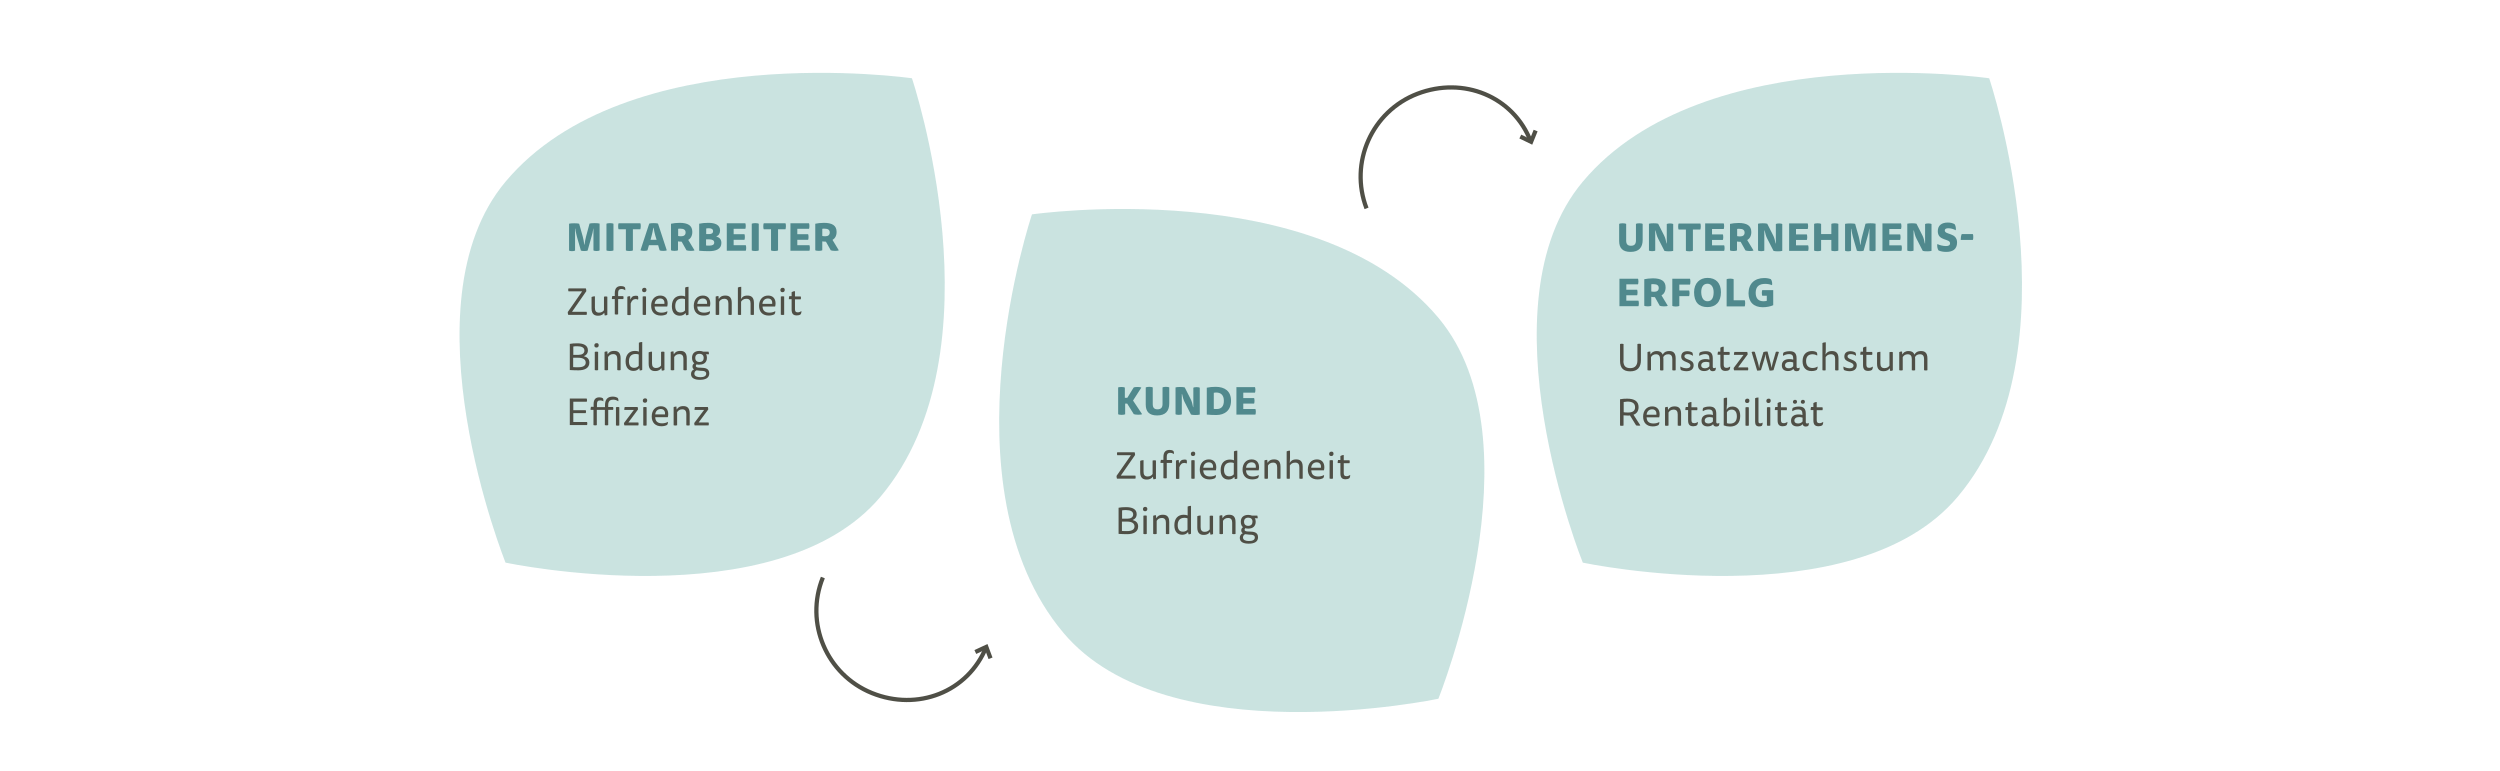 <?xml version="1.0" encoding="utf-8"?>
<!-- Generator: Adobe Illustrator 26.0.2, SVG Export Plug-In . SVG Version: 6.00 Build 0)  -->
<svg version="1.1" id="Ebene_1" xmlns="http://www.w3.org/2000/svg" xmlns:xlink="http://www.w3.org/1999/xlink" x="0px" y="0px"
	 viewBox="0 0 1712 528" style="enable-background:new 0 0 1712 528;" xml:space="preserve">
<style type="text/css">
	.st0{opacity:0.6;clip-path:url(#SVGID_00000148634417427907543690000000562160083315943048_);}
	.st1{clip-path:url(#SVGID_00000136410457300774928210000018145470326748474765_);fill:#A6D0CC;}
	.st2{fill:#50898D;}
	.st3{fill:#4F4F46;}
	.st4{opacity:0.6;clip-path:url(#SVGID_00000117670764976262645940000015451833106283201418_);}
	.st5{clip-path:url(#SVGID_00000173147551896165322270000017486846290795376268_);fill:#A6D0CC;}
	.st6{opacity:0.6;clip-path:url(#SVGID_00000005239614759667402660000014781713220247666615_);}
	.st7{clip-path:url(#SVGID_00000168080479466535924410000000377436931842921659_);fill:#A6D0CC;}
	.st8{clip-path:url(#SVGID_00000046306980304459513720000000133316698494313654_);fill:none;stroke:#4F4F46;stroke-width:2.914;}
	.st9{fill:none;}
</style>
<g>
	<defs>
		<rect id="SVGID_1_" x="314.7" y="49.9" width="1070" height="437.7"/>
	</defs>
	<clipPath id="SVGID_00000180330709601135549450000012548952160721870729_">
		<use xlink:href="#SVGID_1_"  style="overflow:visible;"/>
	</clipPath>
	<g style="opacity:0.6;clip-path:url(#SVGID_00000180330709601135549450000012548952160721870729_);">
		<g>
			<defs>
				<rect id="SVGID_00000124878848767835418030000002261235831777598887_" x="947.9" y="-65.3" width="554.2" height="564.9"/>
			</defs>
			<clipPath id="SVGID_00000034090528640377753780000001473713643974571394_">
				<use xlink:href="#SVGID_00000124878848767835418030000002261235831777598887_"  style="overflow:visible;"/>
			</clipPath>
			<path style="clip-path:url(#SVGID_00000034090528640377753780000001473713643974571394_);fill:#A6D0CC;" d="M1083.9,385.3
				c0,0,186,39.3,256.9-45.3c84.1-100.2,21.4-286.4,21.4-286.4s-195.3-28.2-278.3,70.8C1012.9,208.9,1083.9,385.3,1083.9,385.3"/>
		</g>
	</g>
</g>
<path class="st2" d="M1113.6,164.7c0,2.5,1,3.6,3.3,3.6c2.5,0,3.4-1.4,3.4-3.7v-11.3c0.4-0.2,1-0.4,2.3-0.4s1.9,0.2,2.3,0.4v11
	c0,5.1-2.5,8.2-8.3,8.2c-5.4,0-7.8-2.6-7.8-7.4v-11.8c0.4-0.2,1.1-0.4,2.4-0.4c1.3,0,2,0.2,2.4,0.4V164.7z M1133.6,171.6
	c-0.4,0.2-1,0.4-2.2,0.4c-1.2,0-1.8-0.2-2.2-0.4v-18.4c0.8-0.2,1.7-0.3,3.2-0.3c1.5,0,2.4,0.1,3.1,0.3l4.1,8.1
	c0.7,1.3,1.3,3.6,1.6,5.4h0.2v-13.3c0.4-0.2,1-0.4,2.2-0.4c1.2,0,1.8,0.2,2.2,0.4v18.4c-0.7,0.2-1.6,0.3-3,0.3c-1.4,0-2.3-0.1-3-0.3
	l-4.4-8.6c-0.7-1.3-1.3-3.5-1.7-5.4h-0.2V171.6z M1159.3,157.2v14.5c-0.4,0.2-1.1,0.4-2.4,0.4c-1.3,0-2-0.2-2.4-0.4v-14.5h-5
	c-0.2-0.3-0.3-1-0.3-2.1s0.2-1.8,0.3-2h14.9c0.2,0.3,0.3,1,0.3,2s-0.2,1.8-0.3,2.1H1159.3z M1172.4,156.9v3.6h7.4
	c0.1,0.2,0.3,0.7,0.3,1.9s-0.2,1.7-0.3,1.9h-7.4v3.7h8.3c0.1,0.2,0.3,0.8,0.3,1.9s-0.2,1.7-0.3,1.9h-13V153h12.7
	c0.1,0.2,0.3,0.8,0.3,1.9c0,1.1-0.2,1.7-0.3,1.9H1172.4z M1184.8,153.3c1.4-0.3,3.5-0.6,5.8-0.6c5.5,0,8.7,1.7,8.7,6.2
	c0,2.7-1.1,4.5-2.8,5.5l4.3,7.1c-0.4,0.3-1.3,0.4-2.6,0.4s-2.4-0.2-2.9-0.4l-3.3-5.9c-0.9,0-2-0.1-2.5-0.2v6.1
	c-0.4,0.2-1.1,0.4-2.4,0.4c-1.3,0-2-0.2-2.4-0.4V153.3z M1189.6,156.8v4.9c0.4,0.1,1.3,0.2,2,0.2c1.9,0,3.1-0.8,3.1-2.6
	s-1.2-2.6-3.5-2.6C1190.5,156.6,1190,156.7,1189.6,156.8z M1208.3,171.6c-0.4,0.2-1,0.4-2.2,0.4c-1.2,0-1.8-0.2-2.2-0.4v-18.4
	c0.8-0.2,1.7-0.3,3.2-0.3c1.5,0,2.4,0.1,3.1,0.3l4.1,8.1c0.7,1.3,1.3,3.6,1.6,5.4h0.2v-13.3c0.4-0.2,1-0.4,2.2-0.4
	c1.2,0,1.8,0.2,2.2,0.4v18.4c-0.7,0.2-1.6,0.3-3,0.3c-1.4,0-2.3-0.1-3-0.3l-4.4-8.6c-0.7-1.3-1.3-3.5-1.7-5.4h-0.2V171.6z
	 M1229.9,156.9v3.6h7.4c0.1,0.2,0.3,0.7,0.3,1.9s-0.2,1.7-0.3,1.9h-7.4v3.7h8.3c0.1,0.2,0.3,0.8,0.3,1.9s-0.2,1.7-0.3,1.9h-13V153
	h12.7c0.1,0.2,0.3,0.8,0.3,1.9c0,1.1-0.2,1.7-0.3,1.9H1229.9z M1254.1,164.3h-7v7.3c-0.4,0.2-1.1,0.4-2.4,0.4c-1.3,0-2-0.2-2.4-0.4
	v-18.3c0.4-0.2,1.1-0.4,2.4-0.4c1.3,0,2,0.2,2.4,0.4v7h7v-7c0.4-0.2,1.1-0.4,2.4-0.4c1.3,0,2,0.2,2.4,0.4v18.3
	c-0.4,0.2-1.1,0.4-2.4,0.4c-1.3,0-2-0.2-2.4-0.4V164.3z M1280.3,156.6h-0.2c-0.2,1.7-0.8,4.3-1.3,5.8l-2.6,9.3
	c-0.5,0.2-1.2,0.3-2.3,0.3s-1.8-0.1-2.3-0.3l-2.7-9.4c-0.3-1.2-1-4.1-1.1-5.6h-0.2v15c-0.4,0.2-0.9,0.4-2.1,0.4
	c-1.1,0-1.7-0.2-2-0.4v-18.4c0.9-0.2,1.8-0.3,3.5-0.3c1.7,0,2.6,0.1,3.4,0.3l2.5,8.9c0.4,1.4,0.8,3.6,1,5.4h0.2c0.2-1.8,0.6-4,1-5.4
	l2.4-9c0.8-0.2,1.7-0.3,3.4-0.3c1.7,0,2.6,0.1,3.5,0.3v18.4c-0.4,0.2-0.9,0.4-2.1,0.4c-1.1,0-1.7-0.2-2.1-0.4V156.6z M1293.8,156.9
	v3.6h7.4c0.1,0.2,0.3,0.7,0.3,1.9s-0.2,1.7-0.3,1.9h-7.4v3.7h8.3c0.1,0.2,0.3,0.8,0.3,1.9s-0.2,1.7-0.3,1.9h-13V153h12.7
	c0.1,0.2,0.3,0.8,0.3,1.9c0,1.1-0.2,1.7-0.3,1.9H1293.8z M1310.5,171.6c-0.4,0.2-1,0.4-2.2,0.4c-1.2,0-1.8-0.2-2.2-0.4v-18.4
	c0.8-0.2,1.7-0.3,3.2-0.3c1.5,0,2.4,0.1,3.1,0.3l4.1,8.1c0.7,1.3,1.3,3.6,1.6,5.4h0.2v-13.3c0.4-0.2,1-0.4,2.2-0.4
	c1.2,0,1.8,0.2,2.2,0.4v18.4c-0.7,0.2-1.6,0.3-3,0.3c-1.4,0-2.3-0.1-3-0.3l-4.4-8.6c-0.7-1.3-1.3-3.5-1.7-5.4h-0.2V171.6z
	 M1332.6,168.5c2,0,2.8-0.7,2.8-1.9c0-3.4-8.4-1.4-8.4-8.3c0-3.9,2.6-5.9,6.9-5.9c1.9,0,3.3,0.4,4.6,1.1c0.7,1,1.1,2.8,0.8,4.2
	c-1.4-0.8-3.2-1.4-5.1-1.4c-1.7,0-2.4,0.6-2.4,1.5c0,3.2,8.4,1.3,8.4,8.3c0,4.8-3.3,6.4-7.4,6.4c-1.9,0-3.8-0.3-5.3-1
	c-0.8-1.2-1.1-3.1-0.8-4.4C1328.1,167.9,1330.7,168.5,1332.6,168.5z M1351,160.3c0.2,0.3,0.3,0.9,0.3,2s-0.1,1.7-0.3,2h-8.3
	c0-1.4,0.2-3,0.7-4H1351z"/>
<g>
	<path class="st2" d="M1113.7,194.8v3.6h7.4c0.1,0.2,0.3,0.7,0.3,1.9s-0.2,1.7-0.3,1.9h-7.4v3.7h8.3c0.1,0.2,0.3,0.8,0.3,1.9
		s-0.2,1.7-0.3,1.9h-13v-18.8h12.7c0.1,0.2,0.3,0.8,0.3,1.9c0,1.1-0.2,1.7-0.3,1.9H1113.7z"/>
	<path class="st2" d="M1126.1,191.2c1.4-0.3,3.5-0.6,5.8-0.6c5.5,0,8.7,1.7,8.7,6.2c0,2.7-1.1,4.5-2.8,5.5l4.3,7.1
		c-0.4,0.3-1.3,0.4-2.6,0.4s-2.4-0.2-2.9-0.4l-3.3-5.9c-0.9,0-2-0.1-2.5-0.2v6.1c-0.4,0.2-1.1,0.4-2.4,0.4c-1.3,0-2-0.2-2.4-0.4
		V191.2z M1130.8,194.7v4.9c0.4,0.1,1.3,0.2,2,0.2c1.9,0,3.1-0.8,3.1-2.6s-1.2-2.6-3.5-2.6C1131.8,194.5,1131.3,194.6,1130.8,194.7z
		"/>
	<path class="st2" d="M1145.2,190.9h12.1c0.1,0.2,0.3,0.8,0.3,2s-0.2,1.7-0.3,2h-7.3v4h6.7c0.1,0.2,0.3,0.8,0.3,1.9s-0.2,1.7-0.3,2
		h-6.7v6.7c-0.4,0.2-1.1,0.4-2.4,0.4c-1.3,0-2-0.2-2.4-0.4V190.9z"/>
	<path class="st2" d="M1178.5,200.1c0,6.7-3.6,10.2-9.2,10.2c-6,0-9.2-3.4-9.2-10.2c0-6.2,3.9-9.8,9.2-9.8
		C1174.9,190.3,1178.5,193.7,1178.5,200.1z M1169.3,206.3c2.8,0,4.2-2.2,4.2-6.2c0-3.6-1.7-5.8-4.2-5.8c-2.8,0-4.3,2.1-4.3,5.8
		C1165.1,204.1,1166.7,206.3,1169.3,206.3z"/>
	<path class="st2" d="M1182.4,209.8v-18.6c0.4-0.2,1.1-0.4,2.4-0.4c1.3,0,2,0.2,2.4,0.4v14.4h7.6c0.2,0.3,0.3,1,0.3,2.1
		c0,1.1-0.2,1.8-0.3,2.1H1182.4z"/>
	<path class="st2" d="M1207.2,210.4c-6.2,0-9.8-3.5-9.8-9.6c0-6.5,4.1-10.4,10.8-10.4c1.8,0,3.3,0.3,4.5,0.8
		c0.7,0.9,1.1,2.8,0.8,4.1c-1.4-0.6-3-0.9-4.7-0.9c-4,0-6.5,1.7-6.5,6.1c0,4.2,2.2,5.8,5.3,5.8c0.9,0,1.7-0.1,2.3-0.3v-3.5h-3.1
		c-0.1-0.2-0.3-0.8-0.3-1.9c0-1.2,0.2-1.7,0.3-1.9h7.5v10.3C1212.6,209.8,1209.8,210.4,1207.2,210.4z"/>
</g>
<g>
	<path class="st3" d="M1111.7,247c0,3.6,1.5,5.1,4.7,5.1c3.4,0,4.9-2.1,4.9-5.2v-11.3c0.2-0.1,0.6-0.2,1.2-0.2s0.9,0.1,1.2,0.2v11.1
		c0,4.6-2.2,7.6-7.3,7.6c-4.7,0-7-2.3-7-7.1v-11.6c0.2-0.1,0.6-0.2,1.2-0.2s0.9,0.1,1.2,0.2V247z"/>
	<path class="st3" d="M1130.5,253.5c-0.2,0.1-0.6,0.2-1.1,0.2s-0.9-0.1-1.2-0.2v-12.4c0.4-0.2,1.1-0.4,1.9-0.4l0.2,2h0.1
		c0.6-1.2,1.8-2.3,4.2-2.3c1.7,0,3.2,0.5,4,2.4h0.1c0.5-1.2,1.8-2.4,4.4-2.4c2.1,0,4.4,0.7,4.4,5v8.1c-0.2,0.1-0.6,0.2-1.1,0.2
		s-0.9-0.1-1.2-0.2v-7.6c0-2-0.7-3.3-2.8-3.3c-1.9,0-2.9,0.9-3.4,2c0,0.2,0.1,0.7,0.1,1.2v7.7c-0.2,0.1-0.6,0.2-1.1,0.2
		s-0.9-0.1-1.2-0.2v-7.6c0-2-0.7-3.3-2.8-3.3c-1.8,0-2.9,1-3.4,2V253.5z"/>
	<path class="st3" d="M1154.9,252.2c1.7,0,2.7-0.7,2.7-1.8c0-3-6.3-1.9-6.3-6.2c0-2.4,1.5-3.7,4.2-3.7c1.2,0,2.4,0.3,3.4,0.9
		c0.3,0.5,0.5,1.6,0.4,2.3c-1-0.8-2.3-1.2-3.6-1.2c-1.5,0-2.2,0.6-2.2,1.5c0,2.7,6.3,1.7,6.3,6.1c0,3-2.2,4.1-4.9,4.1
		c-1.3,0-2.8-0.3-3.8-0.8c-0.4-0.6-0.5-1.7-0.4-2.4C1151.8,251.7,1153.5,252.2,1154.9,252.2z"/>
	<path class="st3" d="M1170.7,252.6c-0.8,1-2,1.5-3.7,1.5c-2.3,0-4.2-1.1-4.2-3.9c0-3.1,2.3-4.3,5.2-4.3c0.9,0,1.9,0.1,2.6,0.4v-0.7
		c0-2.2-0.8-3.1-2.9-3.1c-1.5,0-2.9,0.5-4,1.2c-0.2-0.7-0.1-1.7,0.3-2.3c0.9-0.5,2.4-0.9,4.2-0.9c3.1,0,4.7,1.3,4.7,4.9v5.7
		c0,0.8,0.4,1,0.9,1c0.5,0,1-0.2,1.2-0.4c0.1,0.7-0.1,1.5-0.4,2c-0.4,0.3-1,0.5-1.7,0.5c-1.2,0-1.9-0.6-2.1-1.5H1170.7z
		 M1170.6,248.2c-0.7-0.2-1.4-0.4-2.3-0.4c-2.2,0-3.3,1-3.3,2.4c0,1.4,1.1,2,2.5,2c1.1,0,2.4-0.4,3.1-1.4V248.2z"/>
	<path class="st3" d="M1178.1,241v-2.9c0.6-0.4,1.4-0.7,2.3-0.7v3.6h3.9c0.1,0.2,0.2,0.6,0.2,1s-0.1,0.8-0.2,1h-3.9v6.7
		c0,1.4,0.4,2.2,1.9,2.2c0.8,0,1.7-0.3,2.5-0.9c0.1,0.8-0.2,1.9-0.6,2.3c-0.7,0.5-1.5,0.7-2.6,0.7c-2.5,0-3.5-1.3-3.5-4.1v-7h-1.9
		c0-0.8,0.1-1.5,0.3-2.1H1178.1z"/>
	<path class="st3" d="M1190.3,251.5v0.1h6.7c0.1,0.2,0.2,0.5,0.2,1s-0.1,0.8-0.2,1h-9.5c-0.2-0.4-0.3-1-0.3-1.6l6.7-8.9V243h-6.5
		c0-0.8,0.1-1.5,0.3-2h8.8c0.2,0.4,0.3,1,0.3,1.7L1190.3,251.5z"/>
	<path class="st3" d="M1213.2,252c0.2-1.1,0.4-2.4,0.7-3.5l2.2-7.5c0.2-0.1,0.4-0.2,0.9-0.2c0.6,0,0.9,0.1,1.2,0.3l-3.7,12.4
		c-0.7,0.2-1.7,0.3-2.7,0.3l-2.2-7.9c-0.3-1-0.5-2.1-0.6-3.2h-0.1c-0.1,1.1-0.4,2.3-0.7,3.3l-2.3,7.5c-0.7,0.2-1.6,0.3-2.6,0.3
		l-3.8-12.7c0.3-0.2,0.6-0.3,1.3-0.3c0.4,0,0.8,0.1,0.9,0.2l2.2,7.5c0.3,1.2,0.6,2.3,0.7,3.4h0.1c0.1-1.1,0.4-2.3,0.6-3.1l2.3-7.7
		c0.7-0.3,1.6-0.4,2.8-0.4l2.1,8c0.2,0.8,0.5,2.1,0.7,3.1H1213.2z"/>
	<path class="st3" d="M1228.1,252.6c-0.8,1-2,1.5-3.7,1.5c-2.3,0-4.2-1.1-4.2-3.9c0-3.1,2.3-4.3,5.2-4.3c0.9,0,1.9,0.1,2.6,0.4v-0.7
		c0-2.2-0.8-3.1-2.9-3.1c-1.5,0-2.9,0.5-4,1.2c-0.2-0.7-0.1-1.7,0.3-2.3c0.9-0.5,2.4-0.9,4.2-0.9c3.1,0,4.7,1.3,4.7,4.9v5.7
		c0,0.8,0.4,1,0.9,1c0.5,0,1-0.2,1.2-0.4c0.1,0.7-0.1,1.5-0.4,2c-0.4,0.3-1,0.5-1.7,0.5c-1.2,0-1.9-0.6-2.1-1.5H1228.1z M1228,248.2
		c-0.7-0.2-1.4-0.4-2.3-0.4c-2.2,0-3.3,1-3.3,2.4c0,1.4,1.1,2,2.5,2c1.1,0,2.4-0.4,3.1-1.4V248.2z"/>
	<path class="st3" d="M1241.3,252c1.3,0,2.5-0.4,3.4-1c0.1,0.7-0.2,1.8-0.6,2.3c-0.8,0.5-2,0.8-3.6,0.8c-3.9,0-6.1-2.6-6.1-6.7
		c0-4.8,2.8-7,6.3-7c1.4,0,2.5,0.3,3.3,0.8c0.4,0.5,0.6,1.5,0.4,2.3c-1-0.6-2-0.9-3.2-0.9c-2.7,0-4.4,1.5-4.4,4.6
		C1236.8,250.5,1238.5,252,1241.3,252z"/>
	<path class="st3" d="M1250.3,253.5c-0.2,0.1-0.6,0.2-1.1,0.2s-0.9-0.1-1.2-0.2v-18.6c0.5-0.3,1.3-0.5,2.3-0.5v4.7
		c0,1.5-0.1,2.6-0.2,3.6h0.1c0.6-1.2,1.8-2.3,4.3-2.3c2.1,0,4.5,0.7,4.5,5v8.1c-0.2,0.1-0.6,0.2-1.1,0.2s-0.9-0.1-1.2-0.2v-7.6
		c0-2.1-0.7-3.3-2.9-3.3c-1.9,0-3,1-3.6,2V253.5z"/>
	<path class="st3" d="M1266.6,252.2c1.7,0,2.7-0.7,2.7-1.8c0-3-6.3-1.9-6.3-6.2c0-2.4,1.5-3.7,4.2-3.7c1.2,0,2.4,0.3,3.4,0.9
		c0.3,0.5,0.5,1.6,0.4,2.3c-1-0.8-2.3-1.2-3.6-1.2c-1.5,0-2.2,0.6-2.2,1.5c0,2.7,6.3,1.7,6.3,6.1c0,3-2.2,4.1-4.9,4.1
		c-1.3,0-2.8-0.3-3.8-0.8c-0.4-0.6-0.5-1.7-0.4-2.4C1263.4,251.7,1265.2,252.2,1266.6,252.2z"/>
	<path class="st3" d="M1275.8,241v-2.9c0.6-0.4,1.4-0.7,2.3-0.7v3.6h3.9c0.1,0.2,0.2,0.6,0.2,1s-0.1,0.8-0.2,1h-3.9v6.7
		c0,1.4,0.4,2.2,1.9,2.2c0.8,0,1.7-0.3,2.5-0.9c0.1,0.8-0.2,1.9-0.6,2.3c-0.7,0.5-1.5,0.7-2.6,0.7c-2.5,0-3.5-1.3-3.5-4.1v-7h-1.9
		c0-0.8,0.1-1.5,0.3-2.1H1275.8z"/>
	<path class="st3" d="M1294,252.2c-0.5,0.9-1.6,2-4.2,2c-2.1,0-4.4-0.8-4.4-5v-7.8c0.6-0.3,1.3-0.5,2.3-0.5v7.9
		c0,2.1,0.7,3.3,2.8,3.3c1.7,0,2.8-0.8,3.4-1.7v-9.2c0.2-0.1,0.6-0.2,1.2-0.2s0.9,0.1,1.1,0.2v12.4c-0.4,0.3-1,0.4-1.8,0.4l-0.3-1.7
		H1294z"/>
	<path class="st3" d="M1302.9,253.5c-0.2,0.1-0.6,0.2-1.1,0.2s-0.9-0.1-1.2-0.2v-12.4c0.4-0.2,1.1-0.4,1.9-0.4l0.2,2h0.1
		c0.6-1.2,1.8-2.3,4.2-2.3c1.7,0,3.2,0.5,4,2.4h0.1c0.5-1.2,1.8-2.4,4.4-2.4c2.1,0,4.4,0.7,4.4,5v8.1c-0.2,0.1-0.6,0.2-1.1,0.2
		s-0.9-0.1-1.2-0.2v-7.6c0-2-0.7-3.3-2.8-3.3c-1.9,0-2.9,0.9-3.4,2c0,0.2,0.1,0.7,0.1,1.2v7.7c-0.2,0.1-0.6,0.2-1.1,0.2
		s-0.9-0.1-1.2-0.2v-7.6c0-2-0.7-3.3-2.8-3.3c-1.8,0-2.9,1-3.4,2V253.5z"/>
</g>
<g>
	<path class="st3" d="M1109.5,273.4c1.4-0.3,3.1-0.4,4.8-0.4c4.9,0,7.8,1.8,7.8,5.8c0,2.8-1.4,4.5-3.5,5.2l4.7,7.3
		c-0.2,0.2-0.7,0.2-1.3,0.2c-0.8,0-1.2-0.1-1.6-0.2l-4.2-6.8c-0.2,0-0.8,0.1-1.2,0.1c-0.9,0-2.5-0.1-3.2-0.2v7
		c-0.2,0.1-0.6,0.2-1.2,0.2c-0.6,0-1-0.1-1.2-0.2V273.4z M1111.9,275.3v7c0.7,0.1,1.9,0.2,2.9,0.2c3.1,0,4.9-1,4.9-3.6
		c0-2.8-2-3.9-5.3-3.9C1113.5,275.1,1112.7,275.2,1111.9,275.3z"/>
	<path class="st3" d="M1127.6,285.9c0.1,2.9,1.9,4.1,4.7,4.1c1.6,0,2.9-0.4,4-1c0.1,0.7-0.2,1.7-0.6,2.1c-0.8,0.5-2.2,0.9-3.9,0.9
		c-4.2,0-6.6-2.6-6.6-6.7c0-4.1,2.4-7,6.2-7c3.5,0,5.1,2.3,5.1,5.4c0,0.8-0.1,1.5-0.3,2.1H1127.6z M1134.3,284
		c0.2-1.7-0.4-3.7-2.9-3.7c-2.2,0-3.6,1.5-3.8,3.7H1134.3z"/>
	<path class="st3" d="M1142.5,291.4c-0.2,0.1-0.6,0.2-1.1,0.2s-0.9-0.1-1.2-0.2V279c0.4-0.2,1.1-0.4,1.9-0.4l0.2,2h0.1
		c0.6-1.2,1.9-2.3,4.4-2.3c2.1,0,4.4,0.7,4.4,5v8.1c-0.2,0.1-0.6,0.2-1.1,0.2s-0.9-0.1-1.2-0.2v-7.6c0-2-0.7-3.3-2.8-3.3
		c-1.9,0-2.9,1-3.5,2V291.4z"/>
	<path class="st3" d="M1156,278.9V276c0.6-0.4,1.4-0.7,2.3-0.7v3.6h3.9c0.1,0.2,0.2,0.6,0.2,1c0,0.5-0.1,0.8-0.2,1h-3.9v6.7
		c0,1.4,0.4,2.2,1.9,2.2c0.8,0,1.7-0.3,2.5-0.9c0.1,0.8-0.2,1.9-0.6,2.3c-0.7,0.5-1.5,0.7-2.6,0.7c-2.5,0-3.5-1.3-3.5-4.1v-7h-1.9
		c0-0.8,0.1-1.5,0.3-2.1H1156z"/>
	<path class="st3" d="M1173.1,290.5c-0.8,1-2,1.5-3.7,1.5c-2.3,0-4.2-1.1-4.2-3.9c0-3.1,2.3-4.3,5.2-4.3c0.9,0,1.9,0.1,2.6,0.4v-0.7
		c0-2.2-0.8-3.1-2.9-3.1c-1.5,0-2.9,0.5-4,1.2c-0.2-0.7-0.1-1.7,0.3-2.3c0.9-0.5,2.4-0.9,4.2-0.9c3.1,0,4.7,1.3,4.7,4.9v5.7
		c0,0.8,0.4,1,0.9,1c0.5,0,1-0.2,1.2-0.4c0.1,0.7-0.1,1.5-0.4,2c-0.4,0.3-1,0.5-1.7,0.5c-1.2,0-1.9-0.6-2.1-1.5H1173.1z M1173,286
		c-0.7-0.2-1.4-0.4-2.3-0.4c-2.2,0-3.3,1-3.3,2.4c0,1.4,1.1,2,2.5,2c1.1,0,2.4-0.4,3.1-1.4V286z"/>
	<path class="st3" d="M1182.6,277.2c0,1.1-0.1,2.3-0.2,3.3h0.1c0.5-1.2,1.7-2.1,3.9-2.1c2.7,0,5.3,1.6,5.3,6.4c0,4.9-2.6,7.3-7,7.3
		c-1.4,0-3-0.3-4.3-0.8v-18.5c0.5-0.3,1.3-0.5,2.3-0.5V277.2z M1182.6,289.8c0.5,0.2,1.3,0.3,2.1,0.3c3.4,0,4.7-2,4.7-5
		c0-3-1.3-4.6-3.6-4.6c-1.7,0-2.5,0.8-3.2,1.8V289.8z"/>
	<path class="st3" d="M1198,274.4c0,1-0.6,1.6-1.5,1.6c-1,0-1.5-0.5-1.5-1.5c0-0.9,0.6-1.5,1.5-1.5
		C1197.4,272.9,1198,273.4,1198,274.4z M1195.3,279c0.2-0.1,0.6-0.2,1.2-0.2s0.9,0.1,1.1,0.2v12.4c-0.2,0.1-0.6,0.2-1.1,0.2
		s-0.9-0.1-1.2-0.2V279z"/>
	<path class="st3" d="M1204.6,292c-1.8,0-2.7-1-2.7-3.1v-16.2c0.5-0.3,1.3-0.5,2.3-0.5v16.3c0,1.2,0.4,1.4,1.2,1.4
		c0.6,0,1.2-0.2,1.6-0.5c0.1,0.8-0.1,1.7-0.5,2.2C1206.1,291.9,1205.4,292,1204.6,292z"/>
	<path class="st3" d="M1212.6,274.4c0,1-0.6,1.6-1.5,1.6c-1,0-1.5-0.5-1.5-1.5c0-0.9,0.6-1.5,1.5-1.5
		C1212,272.9,1212.6,273.4,1212.6,274.4z M1210,279c0.2-0.1,0.6-0.2,1.2-0.2s0.9,0.1,1.1,0.2v12.4c-0.2,0.1-0.6,0.2-1.1,0.2
		s-0.9-0.1-1.2-0.2V279z"/>
	<path class="st3" d="M1217.3,278.9V276c0.6-0.4,1.4-0.7,2.3-0.7v3.6h3.9c0.1,0.2,0.2,0.6,0.2,1c0,0.5-0.1,0.8-0.2,1h-3.9v6.7
		c0,1.4,0.4,2.2,1.9,2.2c0.8,0,1.7-0.3,2.5-0.9c0.1,0.8-0.2,1.9-0.6,2.3c-0.7,0.5-1.5,0.7-2.6,0.7c-2.5,0-3.5-1.3-3.5-4.1v-7h-1.9
		c0-0.8,0.1-1.5,0.3-2.1H1217.3z"/>
	<path class="st3" d="M1234.4,290.5c-0.8,1-2,1.5-3.7,1.5c-2.3,0-4.2-1.1-4.2-3.9c0-3.1,2.3-4.3,5.2-4.3c0.9,0,1.9,0.1,2.6,0.4v-0.7
		c0-2.2-0.8-3.1-2.9-3.1c-1.5,0-2.9,0.5-4,1.2c-0.2-0.7-0.1-1.7,0.3-2.3c0.9-0.5,2.4-0.9,4.2-0.9c3.1,0,4.7,1.3,4.7,4.9v5.7
		c0,0.8,0.4,1,0.9,1c0.5,0,1-0.2,1.2-0.4c0.1,0.7-0.1,1.5-0.4,2c-0.4,0.3-1,0.5-1.7,0.5c-1.2,0-1.9-0.6-2.1-1.5H1234.4z
		 M1230.6,275.1c0,0.9-0.6,1.4-1.4,1.4c-0.9,0-1.4-0.5-1.4-1.3c0-0.8,0.6-1.4,1.4-1.4C1230.1,273.8,1230.6,274.3,1230.6,275.1z
		 M1234.4,286c-0.7-0.2-1.4-0.4-2.3-0.4c-2.2,0-3.3,1-3.3,2.4c0,1.4,1.1,2,2.5,2c1.1,0,2.4-0.4,3.1-1.4V286z M1236,275.1
		c0,0.9-0.6,1.4-1.4,1.4c-0.9,0-1.4-0.5-1.4-1.3c0-0.8,0.6-1.4,1.4-1.4C1235.5,273.8,1236,274.3,1236,275.1z"/>
	<path class="st3" d="M1241.8,278.9V276c0.6-0.4,1.4-0.7,2.3-0.7v3.6h3.9c0.1,0.2,0.2,0.6,0.2,1c0,0.5-0.1,0.8-0.2,1h-3.9v6.7
		c0,1.4,0.4,2.2,1.9,2.2c0.8,0,1.7-0.3,2.5-0.9c0.1,0.8-0.2,1.9-0.6,2.3c-0.7,0.5-1.5,0.7-2.6,0.7c-2.5,0-3.5-1.3-3.5-4.1v-7h-1.9
		c0-0.8,0.1-1.5,0.3-2.1H1241.8z"/>
</g>
<g>
	<defs>
		<rect id="SVGID_00000049904163124259254650000007090587725942000769_" x="314.7" y="49.9" width="1070" height="437.7"/>
	</defs>
	<clipPath id="SVGID_00000070820412631797060730000000546042009952504712_">
		<use xlink:href="#SVGID_00000049904163124259254650000007090587725942000769_"  style="overflow:visible;"/>
	</clipPath>
	<g style="opacity:0.6;clip-path:url(#SVGID_00000070820412631797060730000000546042009952504712_);">
		<g>
			<defs>
				<rect id="SVGID_00000051376820030771285840000010103532992118182585_" x="210.2" y="-65.3" width="554.2" height="564.9"/>
			</defs>
			<clipPath id="SVGID_00000024711284362147117840000001811727910091449239_">
				<use xlink:href="#SVGID_00000051376820030771285840000010103532992118182585_"  style="overflow:visible;"/>
			</clipPath>
			<path style="clip-path:url(#SVGID_00000024711284362147117840000001811727910091449239_);fill:#A6D0CC;" d="M346.2,385.3
				c0,0,186,39.3,256.9-45.3c84.1-100.2,21.4-286.4,21.4-286.4s-195.3-28.2-278.3,70.8C275.3,208.9,346.2,385.3,346.2,385.3"/>
		</g>
	</g>
</g>
<g>
	<path class="st2" d="M406.5,156.5h-0.2c-0.2,1.7-0.8,4.3-1.3,5.8l-2.6,9.3c-0.5,0.2-1.2,0.3-2.3,0.3c-1,0-1.8-0.1-2.3-0.3l-2.7-9.4
		c-0.3-1.2-1-4.1-1.1-5.6h-0.2v15c-0.4,0.2-0.9,0.4-2.1,0.4c-1.1,0-1.7-0.2-2-0.4v-18.4c0.9-0.2,1.8-0.3,3.5-0.3
		c1.7,0,2.6,0.1,3.4,0.3l2.5,8.9c0.4,1.4,0.8,3.6,1,5.4h0.2c0.2-1.8,0.6-4,1-5.4l2.4-9c0.8-0.2,1.7-0.3,3.4-0.3
		c1.7,0,2.6,0.1,3.5,0.3v18.4c-0.4,0.2-0.9,0.4-2.1,0.4c-1.1,0-1.7-0.2-2.1-0.4V156.5z"/>
	<path class="st2" d="M415.3,153.2c0.4-0.2,1.1-0.4,2.4-0.4c1.3,0,2,0.2,2.4,0.4v18.3c-0.4,0.2-1.1,0.4-2.4,0.4
		c-1.3,0-2-0.2-2.4-0.4V153.2z"/>
	<path class="st2" d="M433.4,157v14.5c-0.4,0.2-1.1,0.4-2.4,0.4c-1.3,0-2-0.2-2.4-0.4V157h-5c-0.2-0.3-0.3-1-0.3-2.1s0.2-1.8,0.3-2
		h14.9c0.2,0.3,0.3,1,0.3,2s-0.2,1.8-0.3,2.1H433.4z"/>
	<path class="st2" d="M450.7,167.9h-6.3l-1,3.5c-0.5,0.3-1.4,0.4-2.5,0.4c-1.1,0-1.9-0.2-2.3-0.4l6-18.3c0.7-0.2,1.7-0.3,3-0.3
		s2.4,0.1,3,0.3l6,18.3c-0.4,0.3-1.2,0.4-2.4,0.4c-1.1,0-2-0.1-2.5-0.4L450.7,167.9z M449.6,164.1l-0.8-2.6
		c-0.5-1.6-0.9-3.6-1.2-5.5h-0.2c-0.3,1.9-0.8,4.1-1.2,5.6l-0.7,2.6H449.6z"/>
	<path class="st2" d="M459.6,153.2c1.4-0.3,3.5-0.6,5.8-0.6c5.5,0,8.7,1.7,8.7,6.2c0,2.7-1.1,4.5-2.8,5.5l4.3,7.1
		c-0.4,0.3-1.3,0.4-2.6,0.4s-2.4-0.2-2.9-0.4l-3.3-5.9c-0.9,0-2-0.1-2.5-0.2v6.1c-0.4,0.2-1.1,0.4-2.4,0.4c-1.3,0-2-0.2-2.4-0.4
		V153.2z M464.4,156.7v4.9c0.4,0.1,1.3,0.2,2,0.2c1.9,0,3.1-0.8,3.1-2.6s-1.2-2.6-3.5-2.6C465.3,156.5,464.8,156.6,464.4,156.7z"/>
	<path class="st2" d="M490.6,162c2.1,0.6,3.4,1.9,3.4,4.4c0,4.2-3.8,5.6-8.4,5.6c-2.3,0-4.9-0.1-6.8-0.3v-18.5
		c1.7-0.4,4-0.6,6.3-0.6c4.6,0,8,1.4,8,5.2c0,2-0.9,3.5-2.5,4V162z M483.5,160.3h2.1c1.7,0,2.7-0.6,2.7-2c0-1.4-1.1-2-3-2
		c-0.7,0-1.2,0.1-1.7,0.2V160.3z M483.5,168.1c0.6,0.1,1.4,0.1,2.2,0.1c2.2,0,3.4-0.6,3.4-2.1c0-1.5-1.3-2.2-3.5-2.2h-2.1V168.1z"/>
	<path class="st2" d="M502.4,156.8v3.6h7.4c0.1,0.2,0.3,0.7,0.3,1.9s-0.2,1.7-0.3,1.9h-7.4v3.7h8.3c0.1,0.2,0.3,0.8,0.3,1.9
		s-0.2,1.7-0.3,1.9h-13v-18.8h12.7c0.1,0.2,0.3,0.8,0.3,1.9s-0.2,1.7-0.3,1.9H502.4z"/>
	<path class="st2" d="M514.8,153.2c0.4-0.2,1.1-0.4,2.4-0.4c1.3,0,2,0.2,2.4,0.4v18.3c-0.4,0.2-1.1,0.4-2.4,0.4
		c-1.3,0-2-0.2-2.4-0.4V153.2z"/>
	<path class="st2" d="M532.8,157v14.5c-0.4,0.2-1.1,0.4-2.4,0.4c-1.3,0-2-0.2-2.4-0.4V157h-5c-0.2-0.3-0.3-1-0.3-2.1s0.2-1.8,0.3-2
		h14.9c0.2,0.3,0.3,1,0.3,2s-0.2,1.8-0.3,2.1H532.8z"/>
	<path class="st2" d="M546,156.8v3.6h7.4c0.1,0.2,0.3,0.7,0.3,1.9s-0.2,1.7-0.3,1.9H546v3.7h8.3c0.1,0.2,0.3,0.8,0.3,1.9
		s-0.2,1.7-0.3,1.9h-13v-18.8H554c0.1,0.2,0.3,0.8,0.3,1.9s-0.2,1.7-0.3,1.9H546z"/>
	<path class="st2" d="M558.4,153.2c1.4-0.3,3.5-0.6,5.8-0.6c5.5,0,8.7,1.7,8.7,6.2c0,2.7-1.1,4.5-2.8,5.5l4.3,7.1
		c-0.4,0.3-1.3,0.4-2.6,0.4s-2.4-0.2-2.9-0.4l-3.3-5.9c-0.9,0-2-0.1-2.5-0.2v6.1c-0.4,0.2-1.1,0.4-2.4,0.4c-1.3,0-2-0.2-2.4-0.4
		V153.2z M563.1,156.7v4.9c0.4,0.1,1.3,0.2,2,0.2c1.9,0,3.1-0.8,3.1-2.6s-1.2-2.6-3.5-2.6C564.1,156.5,563.6,156.6,563.1,156.7z"/>
</g>
<g>
	<path class="st3" d="M391.8,213.4v0.1h9.9c0.1,0.3,0.2,0.6,0.2,1c0,0.4-0.1,0.8-0.2,1.1h-12.6c-0.2-0.6-0.3-1.2-0.3-1.9l9.8-14.1
		v-0.1h-9.3c-0.1-0.3-0.2-0.6-0.2-1s0.1-0.8,0.2-1h11.9c0.2,0.6,0.3,1.1,0.3,1.9L391.8,213.4z"/>
	<path class="st3" d="M413.7,214.2c-0.5,0.9-1.6,2-4.2,2c-2.1,0-4.4-0.8-4.4-5v-7.8c0.6-0.3,1.3-0.5,2.3-0.5v7.9
		c0,2.1,0.7,3.3,2.8,3.3c1.7,0,2.8-0.8,3.4-1.7v-9.2c0.2-0.1,0.6-0.2,1.2-0.2s0.9,0.1,1.1,0.2v12.4c-0.4,0.3-1,0.4-1.8,0.4l-0.3-1.7
		H413.7z"/>
	<path class="st3" d="M421,203v-2.2c0-3.7,1.8-4.9,4.2-4.9c1.1,0,1.9,0.2,2.6,0.7c0.4,0.5,0.5,1.5,0.4,2.2c-0.8-0.6-1.6-0.9-2.5-0.9
		c-1.8,0-2.4,1-2.4,2.6v2.3h3.5c0.1,0.2,0.2,0.6,0.2,1s-0.1,0.8-0.2,1h-3.5v10.4c-0.2,0.1-0.6,0.2-1.1,0.2s-0.9-0.1-1.2-0.2v-10.4
		h-2c0-0.8,0.1-1.5,0.3-2.1H421z"/>
	<path class="st3" d="M435.4,202.5c0.6,0,1.1,0.1,1.4,0.2c0.2,0.4,0.3,0.8,0.3,1.5c0,0.5-0.1,0.8-0.2,1c-0.4-0.2-1-0.4-1.6-0.4
		c-1.6,0-2.7,1-3.4,3v7.8c-0.2,0.1-0.6,0.2-1.1,0.2s-0.9-0.1-1.2-0.2v-12.4c0.4-0.2,1.1-0.4,1.9-0.4l0.2,2.3h0.1
		C432.3,203.5,433.3,202.5,435.4,202.5z"/>
	<path class="st3" d="M442.7,198.5c0,1-0.6,1.6-1.5,1.6c-1,0-1.5-0.5-1.5-1.5c0-0.9,0.6-1.5,1.5-1.5
		C442.1,197,442.7,197.5,442.7,198.5z M440.1,203.1c0.2-0.1,0.6-0.2,1.2-0.2s0.9,0.1,1.1,0.2v12.4c-0.2,0.1-0.6,0.2-1.1,0.2
		s-0.9-0.1-1.2-0.2V203.1z"/>
	<path class="st3" d="M448.3,210c0.1,2.9,1.9,4.1,4.7,4.1c1.6,0,2.9-0.4,4-1c0.1,0.7-0.2,1.7-0.6,2.1c-0.8,0.5-2.2,0.9-3.9,0.9
		c-4.2,0-6.6-2.6-6.6-6.7c0-4.1,2.4-7,6.2-7c3.5,0,5.1,2.3,5.1,5.4c0,0.8-0.1,1.5-0.3,2.1H448.3z M455,208.1
		c0.2-1.7-0.4-3.7-2.9-3.7c-2.2,0-3.6,1.5-3.8,3.7H455z"/>
	<path class="st3" d="M469.2,196.9c0.5-0.3,1.3-0.5,2.3-0.5v19.1c-0.4,0.3-1,0.4-1.7,0.4l-0.3-1.5h-0.1c-0.8,1.1-2.1,1.8-3.9,1.8
		c-3.2,0-5.4-2.1-5.4-6.5c0-4.7,2.5-7.2,6.4-7.2c1.1,0,2.1,0.2,2.7,0.5V196.9z M469.2,204.9c-0.6-0.3-1.4-0.4-2.2-0.4
		c-3.3,0-4.6,2.1-4.6,5.1c0,2.9,1.3,4.4,3.6,4.4c1.6,0,2.5-0.7,3.1-1.4V204.9z"/>
	<path class="st3" d="M477.5,210c0.1,2.9,1.9,4.1,4.7,4.1c1.6,0,2.9-0.4,4-1c0.1,0.7-0.2,1.7-0.6,2.1c-0.8,0.5-2.2,0.9-3.9,0.9
		c-4.2,0-6.6-2.6-6.6-6.7c0-4.1,2.4-7,6.2-7c3.5,0,5.1,2.3,5.1,5.4c0,0.8-0.1,1.5-0.3,2.1H477.5z M484.2,208.1
		c0.2-1.7-0.4-3.7-2.9-3.7c-2.2,0-3.6,1.5-3.8,3.7H484.2z"/>
	<path class="st3" d="M492.4,215.5c-0.2,0.1-0.6,0.2-1.1,0.2s-0.9-0.1-1.2-0.2v-12.4c0.4-0.2,1.1-0.4,1.9-0.4l0.2,2h0.1
		c0.6-1.2,1.9-2.3,4.4-2.3c2.1,0,4.4,0.7,4.4,5v8.1c-0.2,0.1-0.6,0.2-1.1,0.2s-0.9-0.1-1.2-0.2v-7.6c0-2-0.7-3.3-2.8-3.3
		c-1.9,0-2.9,1-3.5,2V215.5z"/>
	<path class="st3" d="M507.6,215.5c-0.2,0.1-0.6,0.2-1.1,0.2s-0.9-0.1-1.2-0.2v-18.6c0.5-0.3,1.3-0.5,2.3-0.5v4.7
		c0,1.5-0.1,2.6-0.2,3.6h0.1c0.6-1.2,1.8-2.3,4.3-2.3c2.1,0,4.5,0.7,4.5,5v8.1c-0.2,0.1-0.6,0.2-1.1,0.2s-0.9-0.1-1.2-0.2v-7.6
		c0-2.1-0.7-3.3-2.9-3.3c-1.9,0-3,1-3.6,2V215.5z"/>
	<path class="st3" d="M522.2,210c0.1,2.9,1.9,4.1,4.7,4.1c1.6,0,2.9-0.4,4-1c0.1,0.7-0.2,1.7-0.6,2.1c-0.8,0.5-2.2,0.9-3.9,0.9
		c-4.2,0-6.6-2.6-6.6-6.7c0-4.1,2.4-7,6.2-7c3.5,0,5.1,2.3,5.1,5.4c0,0.8-0.1,1.5-0.3,2.1H522.2z M528.8,208.1
		c0.2-1.7-0.4-3.7-2.9-3.7c-2.2,0-3.6,1.5-3.8,3.7H528.8z"/>
	<path class="st3" d="M537.4,198.5c0,1-0.6,1.6-1.5,1.6c-1,0-1.5-0.5-1.5-1.5c0-0.9,0.6-1.5,1.5-1.5
		C536.8,197,537.4,197.5,537.4,198.5z M534.7,203.1c0.2-0.1,0.6-0.2,1.2-0.2s0.9,0.1,1.1,0.2v12.4c-0.2,0.1-0.6,0.2-1.1,0.2
		s-0.9-0.1-1.2-0.2V203.1z"/>
	<path class="st3" d="M542.1,203v-2.9c0.6-0.4,1.4-0.7,2.3-0.7v3.6h3.9c0.1,0.2,0.2,0.6,0.2,1s-0.1,0.8-0.2,1h-3.9v6.7
		c0,1.4,0.4,2.2,1.9,2.2c0.8,0,1.7-0.3,2.5-0.9c0.1,0.8-0.2,1.9-0.6,2.3c-0.7,0.5-1.5,0.7-2.6,0.7c-2.5,0-3.5-1.3-3.5-4.1v-7h-1.9
		c0-0.8,0.1-1.5,0.3-2.1H542.1z"/>
</g>
<g>
	<path class="st3" d="M399.8,243.9c2.2,0.6,3.8,1.8,3.8,4.4c0,3.8-3.3,5.3-7.5,5.3c-2.1,0-4.2-0.1-5.9-0.2v-17.9
		c1.5-0.3,3.1-0.4,5.1-0.4c4.2,0,7.3,1.3,7.3,4.8c0,2.1-1.2,3.5-2.8,4V243.9z M392.6,243h3.6c2.4,0,4-1,4-2.9c0-2.1-1.9-3-4.9-3
		c-1,0-1.9,0-2.7,0.2V243z M392.6,251.4c1,0.1,2.1,0.1,3.3,0.1c3.3,0,5.2-1,5.2-3.2c0-2.2-1.9-3.3-5-3.3h-3.6V251.4z"/>
	<path class="st3" d="M410,236.4c0,1-0.6,1.6-1.5,1.6c-1,0-1.5-0.5-1.5-1.5c0-0.9,0.6-1.5,1.5-1.5C409.4,234.9,410,235.4,410,236.4z
		 M407.3,241c0.2-0.1,0.6-0.2,1.2-0.2s0.9,0.1,1.1,0.2v12.4c-0.2,0.1-0.6,0.2-1.1,0.2s-0.9-0.1-1.2-0.2V241z"/>
	<path class="st3" d="M416.3,253.4c-0.2,0.1-0.6,0.2-1.1,0.2s-0.9-0.1-1.2-0.2V241c0.4-0.2,1.1-0.4,1.9-0.4l0.2,2h0.1
		c0.6-1.2,1.9-2.3,4.4-2.3c2.1,0,4.4,0.7,4.4,5v8.1c-0.2,0.1-0.6,0.2-1.1,0.2s-0.9-0.1-1.2-0.2v-7.6c0-2-0.7-3.3-2.8-3.3
		c-1.9,0-2.9,1-3.5,2V253.4z"/>
	<path class="st3" d="M437.5,234.7c0.5-0.3,1.3-0.5,2.3-0.5v19.1c-0.4,0.3-1,0.4-1.7,0.4l-0.3-1.5h-0.1c-0.8,1.1-2.1,1.8-3.9,1.8
		c-3.2,0-5.4-2.1-5.4-6.5c0-4.7,2.5-7.2,6.4-7.2c1.1,0,2.1,0.2,2.7,0.5V234.7z M437.5,242.8c-0.6-0.3-1.4-0.4-2.2-0.4
		c-3.3,0-4.6,2.1-4.6,5.1c0,2.9,1.3,4.4,3.6,4.4c1.6,0,2.5-0.7,3.1-1.4V242.8z"/>
	<path class="st3" d="M452.8,252.1c-0.5,0.9-1.6,2-4.2,2c-2.1,0-4.4-0.8-4.4-5v-7.8c0.6-0.3,1.3-0.5,2.3-0.5v7.9
		c0,2.1,0.7,3.3,2.8,3.3c1.7,0,2.8-0.8,3.4-1.7V241c0.2-0.1,0.6-0.2,1.2-0.2s0.9,0.1,1.1,0.2v12.4c-0.4,0.3-1,0.4-1.8,0.4l-0.3-1.7
		H452.8z"/>
	<path class="st3" d="M461.6,253.4c-0.2,0.1-0.6,0.2-1.1,0.2s-0.9-0.1-1.2-0.2V241c0.4-0.2,1.1-0.4,1.9-0.4l0.2,2h0.1
		c0.6-1.2,1.9-2.3,4.4-2.3c2.1,0,4.4,0.7,4.4,5v8.1c-0.2,0.1-0.6,0.2-1.1,0.2s-0.9-0.1-1.2-0.2v-7.6c0-2-0.7-3.3-2.8-3.3
		c-1.9,0-2.9,1-3.5,2V253.4z"/>
	<path class="st3" d="M477,249.5c-0.3,0.3-0.5,0.8-0.5,1.1c0,1,1.2,1.2,3.3,1.2c3.4,0,5.9,0.7,5.9,3.9c0,3.1-2.5,4.4-6.4,4.4
		c-3.5,0-6.1-1.1-6.1-4c0-1.7,1-2.7,2-3.1v-0.1c-0.6-0.4-1-1-1-1.9c0-0.9,0.4-1.7,1.2-2.2v-0.1c-0.9-0.7-1.5-1.8-1.5-3.7
		c0-3.1,2-4.7,5.1-4.7c0.9,0,1.8,0.2,2.6,0.5h3.6c0.2,0.5,0.3,1.2,0.3,1.8h-2v0.1c0.4,0.5,0.6,1.2,0.6,2.3c0,2.9-1.8,4.7-5.1,4.7
		C478.3,249.8,477.6,249.7,477,249.5z M477,253.6c-1,0.4-1.5,1.3-1.5,2.3c0,1.8,2,2.4,4.1,2.4c2.3,0,4-0.7,4-2.4c0-1.4-1-2-4.1-2
		C478.4,253.8,477.8,253.7,477,253.6z M479,247.9c1.9,0,2.9-1.1,2.9-2.8s-1-2.8-2.9-2.8c-1.9,0-2.9,1.1-2.9,2.8
		C476.1,246.8,477.1,247.9,479,247.9z"/>
</g>
<g>
	<path class="st3" d="M401.8,273.1c0.1,0.3,0.2,0.6,0.2,1c0,0.4-0.1,0.8-0.2,1h-9.2v5.8h8.5c0.1,0.3,0.2,0.6,0.2,1s-0.1,0.8-0.2,1
		h-8.5v6.1h9.4c0.1,0.3,0.2,0.6,0.2,1s-0.1,0.8-0.2,1.1h-11.8v-18.2H401.8z"/>
	<path class="st3" d="M406.5,278.7v-2c0-3.5,1.7-4.6,3.9-4.6c1,0,1.8,0.2,2.4,0.6c0.4,0.5,0.5,1.5,0.4,2.2c-0.7-0.6-1.5-0.7-2.2-0.7
		c-1.7,0-2.2,0.9-2.2,2.4v2.2h5.5v-1.3c0-4.1,1.9-5.9,5.3-5.9c1.3,0,2.4,0.3,3.4,0.9c0.4,0.5,0.6,1.5,0.4,2.3
		c-1-0.7-2.2-1.1-3.5-1.1c-1.7,0-3.4,0.6-3.4,3.6v1.4h3.3c0.1,0.2,0.2,0.6,0.2,1c0,0.5-0.1,0.8-0.2,1h-3.3v10.4
		c-0.2,0.1-0.6,0.2-1.1,0.2s-0.9-0.1-1.2-0.2v-10.4h-5.5v10.4c-0.2,0.1-0.6,0.2-1.1,0.2s-0.9-0.1-1.2-0.2v-10.4h-2
		c0-0.8,0.1-1.5,0.3-2.1H406.5z M421.8,278.9c0.2-0.1,0.6-0.2,1.2-0.2s0.9,0.1,1.1,0.2v12.4c-0.2,0.1-0.6,0.2-1.1,0.2
		s-0.9-0.1-1.2-0.2V278.9z"/>
	<path class="st3" d="M430.4,289.2v0.1h6.7c0.1,0.2,0.2,0.5,0.2,1c0,0.5-0.1,0.8-0.2,1h-9.5c-0.2-0.4-0.3-1-0.3-1.6l6.7-8.9v-0.1
		h-6.5c0-0.8,0.1-1.5,0.3-2h8.8c0.2,0.4,0.3,1,0.3,1.7L430.4,289.2z"/>
	<path class="st3" d="M443.2,274.2c0,1-0.6,1.6-1.5,1.6c-1,0-1.5-0.5-1.5-1.5c0-0.9,0.6-1.5,1.5-1.5
		C442.6,272.7,443.2,273.2,443.2,274.2z M440.5,278.9c0.2-0.1,0.6-0.2,1.2-0.2s0.9,0.1,1.1,0.2v12.4c-0.2,0.1-0.6,0.2-1.1,0.2
		s-0.9-0.1-1.2-0.2V278.9z"/>
	<path class="st3" d="M448.7,285.8c0.1,2.9,1.9,4.1,4.7,4.1c1.6,0,2.9-0.4,4-1c0.1,0.7-0.2,1.7-0.6,2.1c-0.8,0.5-2.2,0.9-3.9,0.9
		c-4.2,0-6.6-2.6-6.6-6.7c0-4.1,2.4-7,6.2-7c3.5,0,5.1,2.3,5.1,5.4c0,0.8-0.1,1.5-0.3,2.1H448.7z M455.4,283.8
		c0.2-1.7-0.4-3.7-2.9-3.7c-2.2,0-3.6,1.5-3.8,3.7H455.4z"/>
	<path class="st3" d="M463.6,291.2c-0.2,0.1-0.6,0.2-1.1,0.2s-0.9-0.1-1.2-0.2v-12.4c0.4-0.2,1.1-0.4,1.9-0.4l0.2,2h0.1
		c0.6-1.2,1.9-2.3,4.4-2.3c2.1,0,4.4,0.7,4.4,5v8.1c-0.2,0.1-0.6,0.2-1.1,0.2s-0.9-0.1-1.2-0.2v-7.6c0-2-0.7-3.3-2.8-3.3
		c-1.9,0-2.9,1-3.5,2V291.2z"/>
	<path class="st3" d="M478.5,289.2v0.1h6.7c0.1,0.2,0.2,0.5,0.2,1c0,0.5-0.1,0.8-0.2,1h-9.5c-0.2-0.4-0.3-1-0.3-1.6l6.7-8.9v-0.1
		h-6.5c0-0.8,0.1-1.5,0.3-2h8.8c0.2,0.4,0.3,1,0.3,1.7L478.5,289.2z"/>
</g>
<g>
	<defs>
		<rect id="SVGID_00000112609215042575507150000011971144197785343904_" x="314.7" y="49.9" width="1070" height="437.7"/>
	</defs>
	<clipPath id="SVGID_00000046336239554157855700000007317766458077260935_">
		<use xlink:href="#SVGID_00000112609215042575507150000011971144197785343904_"  style="overflow:visible;"/>
	</clipPath>
	<g style="opacity:0.6;clip-path:url(#SVGID_00000046336239554157855700000007317766458077260935_);">
		<g>
			<defs>
				<rect id="SVGID_00000152254126984580094270000005738933859748355242_" x="565.1" y="25.9" width="555.8" height="567"/>
			</defs>
			<clipPath id="SVGID_00000001646036055579077130000012187107158230088362_">
				<use xlink:href="#SVGID_00000152254126984580094270000005738933859748355242_"  style="overflow:visible;"/>
			</clipPath>
			<path style="clip-path:url(#SVGID_00000001646036055579077130000012187107158230088362_);fill:#A6D0CC;" d="M985,478.5
				c0,0-186,39.3-256.9-45.3c-84.1-100.2-21.4-286.4-21.4-286.4S902,118.7,985,217.6C1055.9,302.2,985,478.5,985,478.5"/>
		</g>
	</g>
</g>
<g>
	<path class="st3" d="M767.6,325.6v0.1h9.9c0.1,0.3,0.2,0.6,0.2,1s-0.1,0.8-0.2,1.1h-12.6c-0.2-0.6-0.3-1.2-0.3-1.9l9.8-14.1v-0.1
		h-9.3c-0.1-0.3-0.2-0.6-0.2-1c0-0.4,0.1-0.8,0.2-1H777c0.2,0.6,0.3,1.1,0.3,1.9L767.6,325.6z"/>
	<path class="st3" d="M789.4,326.4c-0.5,0.9-1.6,2-4.2,2c-2.1,0-4.4-0.8-4.4-5v-7.8c0.6-0.3,1.3-0.5,2.3-0.5v7.9
		c0,2.1,0.7,3.3,2.8,3.3c1.7,0,2.8-0.8,3.4-1.7v-9.2c0.2-0.1,0.6-0.2,1.2-0.2s0.9,0.1,1.1,0.2v12.4c-0.4,0.3-1,0.4-1.8,0.4l-0.3-1.7
		H789.4z"/>
	<path class="st3" d="M796.7,315.2V313c0-3.7,1.8-4.9,4.2-4.9c1.1,0,1.9,0.2,2.6,0.7c0.4,0.5,0.5,1.5,0.4,2.2
		c-0.8-0.6-1.6-0.9-2.5-0.9c-1.8,0-2.4,1-2.4,2.6v2.3h3.5c0.1,0.2,0.2,0.6,0.2,1c0,0.5-0.1,0.8-0.2,1H799v10.4
		c-0.2,0.1-0.6,0.2-1.1,0.2s-0.9-0.1-1.2-0.2v-10.4h-2c0-0.8,0.1-1.5,0.3-2.1H796.7z"/>
	<path class="st3" d="M811.1,314.7c0.6,0,1.1,0.1,1.4,0.2c0.2,0.4,0.3,0.8,0.3,1.5c0,0.5-0.1,0.8-0.2,1c-0.4-0.2-1-0.4-1.6-0.4
		c-1.6,0-2.7,1-3.4,3v7.8c-0.2,0.1-0.6,0.2-1.1,0.2s-0.9-0.1-1.2-0.2v-12.4c0.4-0.2,1.1-0.4,1.9-0.4l0.2,2.3h0.1
		C808.1,315.7,809.1,314.7,811.1,314.7z"/>
	<path class="st3" d="M818.5,310.7c0,1-0.6,1.6-1.5,1.6c-1,0-1.5-0.5-1.5-1.5c0-0.9,0.6-1.5,1.5-1.5
		C817.9,309.2,818.5,309.7,818.5,310.7z M815.8,315.3c0.2-0.1,0.6-0.2,1.2-0.2s0.9,0.1,1.1,0.2v12.4c-0.2,0.1-0.6,0.2-1.1,0.2
		s-0.9-0.1-1.2-0.2V315.3z"/>
	<path class="st3" d="M824,322.2c0.1,2.9,1.9,4.1,4.7,4.1c1.6,0,2.9-0.4,4-1c0.1,0.7-0.2,1.7-0.6,2.1c-0.8,0.5-2.2,0.9-3.9,0.9
		c-4.2,0-6.6-2.6-6.6-6.7c0-4.1,2.4-7,6.2-7c3.5,0,5.1,2.3,5.1,5.4c0,0.8-0.1,1.5-0.3,2.1H824z M830.7,320.3
		c0.2-1.7-0.4-3.7-2.9-3.7c-2.2,0-3.6,1.5-3.8,3.7H830.7z"/>
	<path class="st3" d="M845,309.1c0.5-0.3,1.3-0.5,2.3-0.5v19.1c-0.4,0.3-1,0.4-1.7,0.4l-0.3-1.5h-0.1c-0.8,1.1-2.1,1.8-3.9,1.8
		c-3.2,0-5.4-2.1-5.4-6.5c0-4.7,2.5-7.2,6.4-7.2c1.1,0,2.1,0.2,2.7,0.5V309.1z M845,317.1c-0.6-0.3-1.4-0.4-2.2-0.4
		c-3.3,0-4.6,2.1-4.6,5.1c0,2.9,1.3,4.4,3.6,4.4c1.6,0,2.5-0.7,3.1-1.4V317.1z"/>
	<path class="st3" d="M853.3,322.2c0.1,2.9,1.9,4.1,4.7,4.1c1.6,0,2.9-0.4,4-1c0.1,0.7-0.2,1.7-0.6,2.1c-0.8,0.5-2.2,0.9-3.9,0.9
		c-4.2,0-6.6-2.6-6.6-6.7c0-4.1,2.4-7,6.2-7c3.5,0,5.1,2.3,5.1,5.4c0,0.8-0.1,1.5-0.3,2.1H853.3z M860,320.3
		c0.2-1.7-0.4-3.7-2.9-3.7c-2.2,0-3.6,1.5-3.8,3.7H860z"/>
	<path class="st3" d="M868.2,327.7c-0.2,0.1-0.6,0.2-1.1,0.2s-0.9-0.1-1.2-0.2v-12.4c0.4-0.2,1.1-0.4,1.9-0.4l0.2,2h0.1
		c0.6-1.2,1.9-2.3,4.4-2.3c2.1,0,4.4,0.7,4.4,5v8.1c-0.2,0.1-0.6,0.2-1.1,0.2s-0.9-0.1-1.2-0.2v-7.6c0-2-0.7-3.3-2.8-3.3
		c-1.9,0-2.9,1-3.5,2V327.7z"/>
	<path class="st3" d="M883.4,327.7c-0.2,0.1-0.6,0.2-1.1,0.2s-0.9-0.1-1.2-0.2v-18.6c0.5-0.3,1.3-0.5,2.3-0.5v4.7
		c0,1.5-0.1,2.6-0.2,3.6h0.1c0.6-1.2,1.8-2.3,4.3-2.3c2.1,0,4.5,0.7,4.5,5v8.1c-0.2,0.1-0.6,0.2-1.1,0.2s-0.9-0.1-1.2-0.2v-7.6
		c0-2.1-0.7-3.3-2.9-3.3c-1.9,0-3,1-3.6,2V327.7z"/>
	<path class="st3" d="M898,322.2c0.1,2.9,1.9,4.1,4.7,4.1c1.6,0,2.9-0.4,4-1c0.1,0.7-0.2,1.7-0.6,2.1c-0.8,0.5-2.2,0.9-3.9,0.9
		c-4.2,0-6.6-2.6-6.6-6.7c0-4.1,2.4-7,6.2-7c3.5,0,5.1,2.3,5.1,5.4c0,0.8-0.1,1.5-0.3,2.1H898z M904.6,320.3
		c0.2-1.7-0.4-3.7-2.9-3.7c-2.2,0-3.6,1.5-3.8,3.7H904.6z"/>
	<path class="st3" d="M913.2,310.7c0,1-0.6,1.6-1.5,1.6c-1,0-1.5-0.5-1.5-1.5c0-0.9,0.6-1.5,1.5-1.5
		C912.6,309.2,913.2,309.7,913.2,310.7z M910.5,315.3c0.2-0.1,0.6-0.2,1.2-0.2s0.9,0.1,1.1,0.2v12.4c-0.2,0.1-0.6,0.2-1.1,0.2
		s-0.9-0.1-1.2-0.2V315.3z"/>
	<path class="st3" d="M917.9,315.2v-2.9c0.6-0.4,1.4-0.7,2.3-0.7v3.6h3.9c0.1,0.2,0.2,0.6,0.2,1c0,0.5-0.1,0.8-0.2,1h-3.9v6.7
		c0,1.4,0.4,2.2,1.9,2.2c0.8,0,1.7-0.3,2.5-0.9c0.1,0.8-0.2,1.9-0.6,2.3c-0.7,0.5-1.5,0.7-2.6,0.7c-2.5,0-3.5-1.3-3.5-4.1v-7h-1.9
		c0-0.8,0.1-1.5,0.3-2.1H917.9z"/>
</g>
<g>
	<path class="st3" d="M775.6,356.1c2.2,0.6,3.8,1.8,3.8,4.4c0,3.8-3.3,5.3-7.5,5.3c-2.1,0-4.2-0.1-5.9-0.2v-17.9
		c1.5-0.3,3.1-0.4,5.1-0.4c4.2,0,7.3,1.3,7.3,4.8c0,2.1-1.2,3.5-2.8,4V356.1z M768.4,355.2h3.6c2.4,0,4-1,4-2.9c0-2.1-1.9-3-4.9-3
		c-1,0-1.9,0-2.7,0.2V355.2z M768.4,363.6c1,0.1,2.1,0.1,3.3,0.1c3.3,0,5.2-1,5.2-3.2c0-2.2-1.9-3.3-5-3.3h-3.6V363.6z"/>
	<path class="st3" d="M785.7,348.5c0,1-0.6,1.6-1.5,1.6c-1,0-1.5-0.5-1.5-1.5c0-0.9,0.6-1.5,1.5-1.5
		C785.1,347.1,785.7,347.6,785.7,348.5z M783,353.2c0.2-0.1,0.6-0.2,1.2-0.2s0.9,0.1,1.1,0.2v12.4c-0.2,0.1-0.6,0.2-1.1,0.2
		s-0.9-0.1-1.2-0.2V353.2z"/>
	<path class="st3" d="M792,365.6c-0.2,0.1-0.6,0.2-1.1,0.2s-0.9-0.1-1.2-0.2v-12.4c0.4-0.2,1.1-0.4,1.9-0.4l0.2,2h0.1
		c0.6-1.2,1.9-2.3,4.4-2.3c2.1,0,4.4,0.7,4.4,5v8.1c-0.2,0.1-0.6,0.2-1.1,0.2s-0.9-0.1-1.2-0.2V358c0-2-0.7-3.3-2.8-3.3
		c-1.9,0-2.9,1-3.5,2V365.6z"/>
	<path class="st3" d="M813.3,346.9c0.5-0.3,1.3-0.5,2.3-0.5v19.1c-0.4,0.3-1,0.4-1.7,0.4l-0.3-1.5h-0.1c-0.8,1.1-2.1,1.8-3.9,1.8
		c-3.2,0-5.4-2.1-5.4-6.5c0-4.7,2.5-7.2,6.4-7.2c1.1,0,2.1,0.2,2.7,0.5V346.9z M813.3,355c-0.6-0.3-1.4-0.4-2.2-0.4
		c-3.3,0-4.6,2.1-4.6,5.1c0,2.9,1.3,4.4,3.6,4.4c1.6,0,2.5-0.7,3.1-1.4V355z"/>
	<path class="st3" d="M828.5,364.3c-0.5,0.9-1.6,2-4.2,2c-2.1,0-4.4-0.8-4.4-5v-7.8c0.6-0.3,1.3-0.5,2.3-0.5v7.9
		c0,2.1,0.7,3.3,2.8,3.3c1.7,0,2.8-0.8,3.4-1.7v-9.2c0.2-0.1,0.6-0.2,1.2-0.2s0.9,0.1,1.1,0.2v12.4c-0.4,0.3-1,0.4-1.8,0.4l-0.3-1.7
		H828.5z"/>
	<path class="st3" d="M837.4,365.6c-0.2,0.1-0.6,0.2-1.1,0.2s-0.9-0.1-1.2-0.2v-12.4c0.4-0.2,1.1-0.4,1.9-0.4l0.2,2h0.1
		c0.6-1.2,1.9-2.3,4.4-2.3c2.1,0,4.4,0.7,4.4,5v8.1c-0.2,0.1-0.6,0.2-1.1,0.2s-0.9-0.1-1.2-0.2V358c0-2-0.7-3.3-2.8-3.3
		c-1.9,0-2.9,1-3.5,2V365.6z"/>
	<path class="st3" d="M852.8,361.7c-0.3,0.3-0.5,0.8-0.5,1.1c0,1,1.2,1.2,3.3,1.2c3.4,0,5.9,0.7,5.9,3.9c0,3.1-2.5,4.4-6.4,4.4
		c-3.5,0-6.1-1.1-6.1-4c0-1.7,1-2.7,2-3.1v-0.1c-0.6-0.4-1-1-1-1.9c0-0.9,0.4-1.7,1.2-2.2V361c-0.9-0.7-1.5-1.8-1.5-3.7
		c0-3.1,2-4.7,5.1-4.7c0.9,0,1.8,0.2,2.6,0.5h3.6c0.2,0.5,0.3,1.2,0.3,1.8h-2v0.1c0.4,0.5,0.6,1.2,0.6,2.3c0,2.9-1.8,4.7-5.1,4.7
		C854.1,362,853.4,361.9,852.8,361.7z M852.7,365.8c-1,0.4-1.5,1.3-1.5,2.3c0,1.8,2,2.4,4.1,2.4c2.3,0,4-0.7,4-2.4c0-1.4-1-2-4.1-2
		C854.2,366,853.5,365.9,852.7,365.8z M854.8,360.1c1.9,0,2.9-1.1,2.9-2.8c0-1.8-1-2.8-2.9-2.8c-1.9,0-2.9,1.1-2.9,2.8
		C851.9,359,852.9,360.1,854.8,360.1z"/>
</g>
<g>
	<path class="st2" d="M765.5,265.4c0.4-0.2,1.1-0.4,2.4-0.4c1.3,0,2,0.2,2.4,0.4v7h1.7l4.3-7c0.5-0.3,1.5-0.4,2.8-0.4
		c1.3,0,2.1,0.2,2.5,0.4l-5.7,8.9l6.2,9.3c-0.4,0.3-1.3,0.4-2.7,0.4c-1.4,0-2.5-0.2-3-0.4l-4.5-7.2h-1.4v7.3
		c-0.4,0.2-1.1,0.4-2.4,0.4c-1.3,0-2-0.2-2.4-0.4V265.4z"/>
	<path class="st2" d="M789.4,276.7c0,2.5,1,3.6,3.3,3.6c2.5,0,3.4-1.4,3.4-3.7v-11.3c0.4-0.2,1-0.4,2.3-0.4c1.3,0,1.9,0.2,2.3,0.4
		v11c0,5.1-2.5,8.2-8.3,8.2c-5.4,0-7.8-2.6-7.8-7.4v-11.8c0.4-0.2,1.1-0.4,2.4-0.4c1.3,0,2,0.2,2.4,0.4V276.7z"/>
	<path class="st2" d="M809.4,283.7c-0.4,0.2-1,0.4-2.2,0.4s-1.8-0.2-2.2-0.4v-18.4c0.8-0.2,1.7-0.3,3.2-0.3c1.5,0,2.4,0.1,3.1,0.3
		l4.1,8.1c0.7,1.3,1.3,3.6,1.6,5.4h0.2v-13.3c0.4-0.2,1-0.4,2.2-0.4c1.2,0,1.8,0.2,2.2,0.4v18.4c-0.7,0.2-1.6,0.3-3,0.3
		c-1.4,0-2.3-0.1-3-0.3l-4.4-8.6c-0.7-1.3-1.3-3.5-1.7-5.4h-0.2V283.7z"/>
	<path class="st2" d="M826.4,265.5c1.9-0.4,3.8-0.6,6.1-0.6c6.3,0,10.5,3,10.5,9.5c0,6.8-4.5,9.8-10,9.8c-2.4,0-4.6-0.1-6.6-0.3
		V265.5z M831.2,280c0.6,0.1,1.3,0.1,2,0.1c3.1,0,4.9-1.8,4.9-5.6c0-4-2.1-5.7-5.3-5.7c-0.6,0-1.1,0.1-1.6,0.2V280z"/>
	<path class="st2" d="M851.4,269v3.6h7.4c0.1,0.2,0.3,0.7,0.3,1.9s-0.2,1.7-0.3,1.9h-7.4v3.7h8.3c0.1,0.2,0.3,0.8,0.3,1.9
		s-0.2,1.7-0.3,1.9h-13v-18.8h12.7c0.1,0.2,0.3,0.8,0.3,1.9s-0.2,1.7-0.3,1.9H851.4z"/>
</g>
<g>
	<defs>
		<rect id="SVGID_00000083768425592809165470000001918624580682751925_" x="314.7" y="49.9" width="1070" height="437.7"/>
	</defs>
	<clipPath id="SVGID_00000089540274335415599540000004654692182970046360_">
		<use xlink:href="#SVGID_00000083768425592809165470000001918624580682751925_"  style="overflow:visible;"/>
	</clipPath>
	
		<path style="clip-path:url(#SVGID_00000089540274335415599540000004654692182970046360_);fill:none;stroke:#4F4F46;stroke-width:2.914;" d="
		M563.5,395.5c-12.6,31.1,2.5,66.5,33.6,79.1c31.1,12.6,65.7-0.5,78.3-31.6"/>
	
		<polyline style="clip-path:url(#SVGID_00000089540274335415599540000004654692182970046360_);fill:none;stroke:#4F4F46;stroke-width:2.914;" points="
		667.9,446.5 675.4,443 678.3,450.8 	"/>
	
		<path style="clip-path:url(#SVGID_00000089540274335415599540000004654692182970046360_);fill:none;stroke:#4F4F46;stroke-width:2.914;" d="
		M935.8,142.7c-12-31.3,3.6-66.5,34.9-78.5c31.3-12,65.7,1.6,77.7,33"/>
	
		<polyline style="clip-path:url(#SVGID_00000089540274335415599540000004654692182970046360_);fill:none;stroke:#4F4F46;stroke-width:2.914;" points="
		1041.1,93.5 1048.5,97.1 1051.6,89.4 	"/>
</g>
<rect x="314.7" y="49.9" class="st9" width="1070" height="437.7"/>
</svg>
